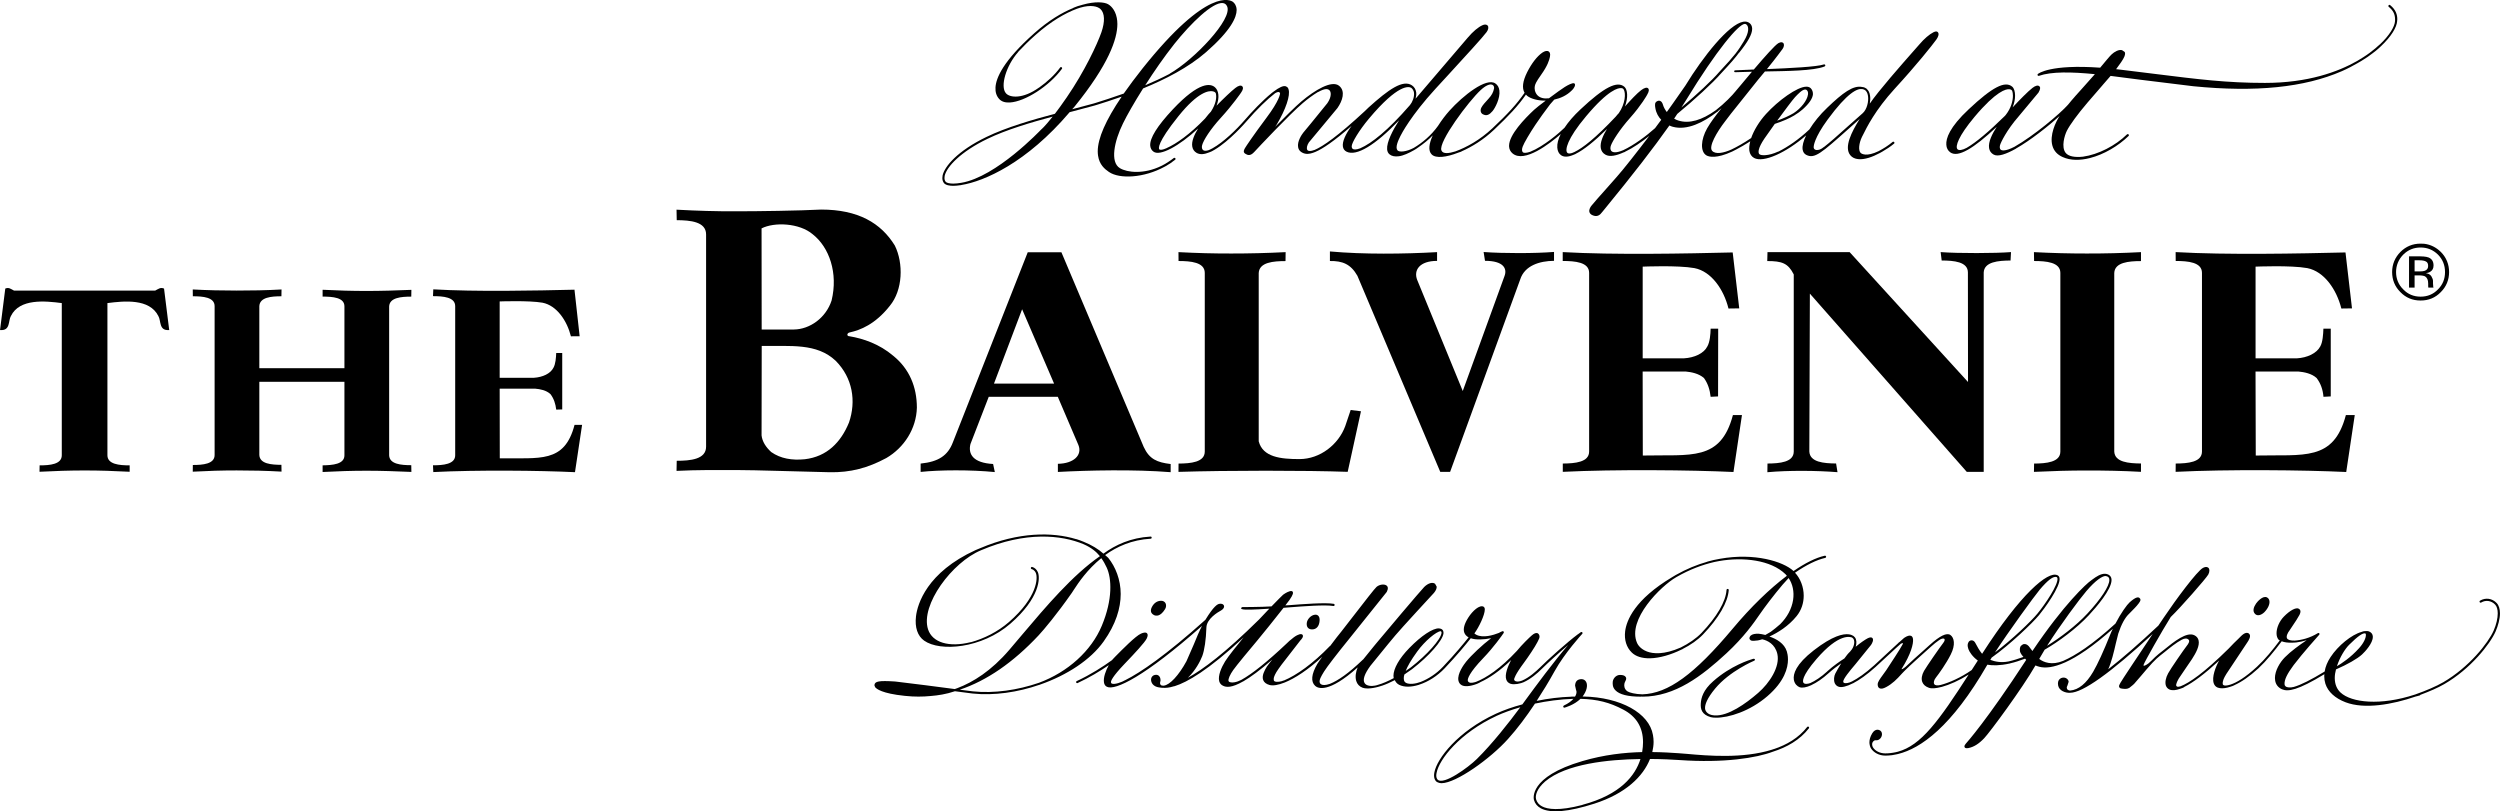 <?xml version="1.0" encoding="UTF-8"?>
<svg id="Layer_2" data-name="Layer 2" xmlns="http://www.w3.org/2000/svg" viewBox="0 0 653.03 211.93">
  <defs>
    <style>
      .cls-1 {
        fill: #000;
        stroke-width: 0px;
      }
    </style>
  </defs>
  <g id="Layer_1-2" data-name="Layer 1">
    <g>
      <path class="cls-1" d="M633.4,70.73c-.31.11-.73.17-1.39.17h-1.29v-2.91h1.22c.82,0,1.38.11,1.73.31.39.18.59.56.59,1.18s-.29,1.03-.87,1.25M635.57,74.6l-.04-.63v-.61c0-.36-.2-.78-.44-1.21-.31-.45-.77-.71-1.42-.78.52-.09.9-.21,1.19-.42.52-.32.81-.85.81-1.6,0-1.02-.41-1.72-1.29-2.09-.34-.13-.77-.22-1.32-.26l-.89-.04h-2.9v8.17h1.45v-3.2h1.14c.78,0,1.3.12,1.59.26.54.34.82.92.82,1.87v.67l.02.23v.09s.04.08.04.08h1.35l-.05-.08c-.04-.06-.05-.21-.05-.42"/>
      <g>
        <path class="cls-1" d="M612.86,123.3l2.23-14.88h-2.32c-3.21,12.17-11,10.28-23.54,10.57l-.06-21.95h11.14c1.6.15,3.52.52,4.81,1.7,1.11,1.45,1.64,3.08,1.8,4.91l1.9-.1v-17.69s-1.92,0-1.92,0c-.05,1.43-.17,3.49-.81,4.62-.97,1.84-3.43,2.96-6.11,3.12h-10.8v-23.95s9.18-.4,13.49.38c4.46.86,7.68,5.62,8.92,10.56l2.78-.04-1.7-14.61c-12.19.3-30.98.68-44.37-.09l.02,2.32c3.19,0,6.86.31,6.86,3.1v46.67c0,2.8-3.67,3.12-6.86,3.14l-.02,2.17c13.64-.68,33.51-.48,44.56.04"/>
        <path class="cls-1" d="M452.8,123.3l2.22-14.88h-2.36c-3.23,12.17-10.97,10.28-23.54,10.57l-.04-21.95h11.19c1.57.15,3.45.52,4.81,1.69,1.06,1.46,1.55,3.09,1.76,4.92l1.94-.1.03-17.69h-1.97c-.03,1.43-.2,3.49-.85,4.61-.91,1.85-3.38,2.97-6.13,3.13h-10.77v-23.95s9.18-.4,13.5.38c4.47.86,7.69,5.62,8.91,10.56l2.81-.04-1.71-14.61c-12.17.3-30.99.68-44.4-.09v2.32c3.22,0,6.9.31,6.9,3.1v46.67c0,2.8-3.68,3.12-6.88,3.14v2.17c13.64-.68,33.53-.48,44.6.04"/>
        <path class="cls-1" d="M150.19,123.36l1.86-12.38h-1.97c-2.64,10.11-9.1,8.58-19.53,8.75l-.03-18.21h9.24c1.36.12,2.9.4,4.03,1.43.9,1.2,1.32,2.53,1.5,4.05l1.57-.05v-14.74h-1.57c-.05,1.2-.17,2.9-.72,3.84-.78,1.56-2.83,2.48-5.08,2.63h-8.97v-19.94s7.61-.29,11.19.33c3.74.74,6.4,4.72,7.42,8.78l2.28-.02-1.35-12.16c-10.14.25-25.78.57-36.88-.09l-.08,1.78c2.64,0,5.8.24,5.8,2.61v38.96c0,2.35-3.16,2.61-5.8,2.61l.08,1.77c11.35-.58,27.85-.41,37.02.03"/>
        <path class="cls-1" d="M347.39,65.68c8.92.8,19.2.67,27.99.18v2.29c-4.6,0-6.17,2.43-5.2,4.95l11.91,29.04,10.93-30.1c.69-1.9-.29-3.91-5.12-3.91l-.36-2.3c5.17.38,13.37.38,18.39-.02v2.32c-3.78.04-7.65,1.23-8.82,4.83,0,0-12.23,33.5-18.32,50.29h-2.58l-21.64-51.21c-1.75-3.07-3.91-3.91-7.18-3.86v-2.5Z"/>
        <path class="cls-1" d="M538.19,117.95c0,2.8-3.7,3.12-6.86,3.14l-.04,2.17c4.82-.23,9.21-.36,13.8-.36s9.39.08,14.16.35v-2.18c-3.19-.03-6.87-.32-6.98-3.14v-46.61c.11-2.81,3.79-3.12,6.98-3.12v-2.34c-4.77.25-9.49.37-14.16.36-4.59,0-8.98-.11-13.8-.36l.04,2.32c3.16,0,6.86.31,6.86,3.1v46.67Z"/>
        <path class="cls-1" d="M40.55,75.9c.81-.41,1.35-.93,2.3-.52l1.35,10.83c-2.76.25-2.08-2.43-2.84-3.66-2.3-4.62-8.95-3.94-13.3-3.38v39.75c0,2.37,3.12,2.64,5.81,2.64v1.67c-4.06-.21-7.84-.34-11.75-.34s-7.75.13-11.8.34l.03-1.67c2.7,0,5.79-.27,5.79-2.64v-39.75c-4.32-.56-11.02-1.25-13.29,3.38-.74,1.22-.06,3.91-2.84,3.66l1.37-10.83c.94-.41,1.47.12,2.27.52h36.91Z"/>
        <path class="cls-1" d="M67.74,99.73v19.11c.1,2.35,3.16,2.56,5.77,2.58l.03,1.77c-3.99-.23-7.89-.31-11.72-.31s-7.51.11-11.47.33l.02-1.75c2.61,0,5.69-.25,5.69-2.6v-38.89c0-2.35-3.08-2.58-5.69-2.58l-.02-1.78c3.96.21,7.62.29,11.47.29s7.72-.06,11.72-.29l-.03,1.78c-2.61,0-5.67.24-5.77,2.59v16.19h22.23v-16.15c0-2.33-3.06-2.53-5.7-2.55v-1.78c3.97.2,7.62.31,11.46.31s7.71-.12,11.73-.29l-.03,1.77c-2.64,0-5.69.25-5.78,2.58v38.88c.09,2.32,3.14,2.57,5.78,2.57l.03,1.76c-4.02-.18-7.91-.31-11.73-.31s-7.49.12-11.46.33v-1.74c2.63-.04,5.7-.29,5.7-2.61v-19.21h-22.23Z"/>
        <path class="cls-1" d="M352.04,123.25c-10.87-.39-31.55-.39-44.21.01l.02-2.17c3.18-.02,6.85-.34,6.85-3.14v-46.67c0-2.79-3.68-3.1-6.85-3.1l-.02-2.32c4.8.25,9.19.37,13.8.36,4.66,0,9.36-.11,14.19-.36l-.03,2.34c-3.16,0-6.86.29-7,3.12v43.96c1.09,4.14,5.72,4.64,10.64,4.64,5.44,0,10.22-3.86,11.96-8.61l1.42-4.21,2.69.33-3.47,15.83Z"/>
        <path class="cls-1" d="M479.98,123.35l-.37-2.28c-3.21-.03-6.86-.32-6.99-3.14l.14-41.23,40.99,46.56h4.42v-52.08c.13-2.81,3.82-3.11,7.01-3.13l.12-2.2c-4.02.32-13.72.36-18.38,0l.27,2.2c3.16,0,6.85.31,6.85,3.12l.03,28.61-30.92-33.92h-21.46s-.06,2.33-.06,2.33c3.81,0,5.44.54,6.92,3.5v46.25c0,2.8-3.66,3.12-6.86,3.14l-.03,2.27c5.41-.5,12.83-.45,18.32-.01"/>
        <path class="cls-1" d="M259.65,100.2h15.69s-8.35-19.42-8.35-19.42l-7.35,19.42ZM240.49,121.09c4.67-.47,7.1-2.1,8.41-5.54l19.56-49.66h8.79l21.5,50.85c1.48,3.21,3.49,4.04,7.04,4.47v2.13c-9.45-.76-21.53-.49-29.46-.06v-2.13c4.12-.06,6.44-2.25,5.36-4.91l-5.38-12.59h-18.04l-4.78,12.35c-.64,2.63.68,4.91,5.92,5.2l.45,2.11c-6.25-.62-14.45-.57-19.38-.04v-2.17Z"/>
        <path class="cls-1" d="M198.96,86.07h8.41c4.17-.04,8.37-3.04,9.85-7.57,1.74-7.14-.58-13.91-4.95-17.32-3.45-2.93-10-3.23-13.34-1.52l.03,26.4ZM198.93,113.74c.19,1.6,1.1,3.04,2.52,4.34,2.45,1.72,5.44,2.21,8.76,1.88,5.82-.68,9.45-4.44,11.56-9.6,1.91-5.59.97-11.64-3.49-16.13-4.95-4.66-11.76-3.77-19.31-3.86l-.04,23.36ZM233.74,64.14c2.29,4.64,2.11,11.61-1.31,15.75-3.83,4.86-7.77,6.35-10.42,6.93-.82.14-.94,1.02-.07,1.02,3.55.6,7.76,2.01,11.39,5.1,4.21,3.4,6.17,8.14,6.17,13.56-.15,5.47-3.31,10.42-7.99,13.15-4.8,2.57-9.32,3.82-14.87,3.7-7.6-.15-19.24-.57-24.42-.57s-10.13-.05-15.5.22l.05-2.64c3.54,0,7.67-.36,7.67-3.68v-55.45c0-3.33-4.13-3.7-7.67-3.72l-.05-2.74c5.38.29,10.32.45,15.5.42,5.18.02,16.89-.16,22.27-.45,9.67,0,15.63,3.51,19.25,9.4"/>
        <path class="cls-1" d="M636.83,75.59c-1.24,1.3-2.78,1.9-4.54,1.9s-3.31-.61-4.53-1.9c-1.26-1.22-1.88-2.8-1.88-4.52s.63-3.29,1.88-4.56c1.24-1.23,2.74-1.86,4.53-1.86s3.29.63,4.54,1.86c1.24,1.26,1.84,2.78,1.84,4.56s-.6,3.3-1.84,4.52M637.55,65.79c-1.21-1.19-2.66-1.9-4.27-2.11l-.99-.04c-2.09,0-3.82.74-5.25,2.15-1.44,1.45-2.19,3.24-2.19,5.28s.72,3.81,2.17,5.24c1.44,1.48,3.18,2.19,5.27,2.19s3.83-.71,5.27-2.19c1.44-1.43,2.17-3.21,2.17-5.24s-.73-3.83-2.17-5.28"/>
        <path class="cls-1" d="M306.69,11.55c4.43-5.55,10.08-11.04,12.73-10.75.5.06.87.33,1.1.83,1.62,3.29-8.71,14.06-14.96,17.6-.03.02-.03.03-.04.06-2.13,1.11-4.29,2.11-6.38,2.99,2.3-3.61,4.97-7.47,7.55-10.72M247.02,47.47c-.22-.26-.31-.59-.31-.96,0-.19.02-.37.05-.58.54-2.39,4.2-6.31,11.19-9.67,4.87-2.36,11.38-4.29,17.01-5.8-2.14,2.72-2.98,3.36-2.99,3.37-.17.16-11.7,12.39-20.88,13.92-.76.13-1.47.21-2.09.21-1,0-1.74-.19-1.99-.49M323.02,2.53c-.04-1.07-.53-1.69-.94-2.02-.61-.47-6.51-4.09-23.6,17.32-1.88,2.37-3.51,4.56-4.95,6.61-2.92,1.04-5.48,1.86-7.15,2.38l-.72.22s-5.5,1.48-5.59,1.49c.2-.23.38-.4.57-.63,8.99-11.08,11.23-17.75,11.23-21.62,0-.6-.06-1.13-.15-1.6-.46-2.39-1.85-3.34-2.27-3.58-1.01-.57-3.4-.79-6.68.14-.06.01-.12.04-.19.06h0c-.7.16-1.42.4-2.16.72-.03,0-.05.05-.08.07-2.97,1.21-6.45,3.27-10.21,6.62-8.12,7.22-9.97,11.68-10.1,14.14-.07,1.22.26,2.23.98,3.02.61.66,1.52.97,2.77.9,3.98-.22,10.33-4.31,13.61-8.8.09-.13.06-.3-.07-.39-.13-.1-.31-.07-.4.06-1.41,1.93-3.4,3.75-5.49,5.23-.03.01-.04,0-.05.02-4.21,3-7.58,2.67-8.62,1.47-1.57-1.79.05-7.24,3.21-10.79,0-.02,0-.04.02-.06,1.23-1.33,2.7-2.78,4.5-4.38,4.07-3.6,7.76-5.71,10.81-6.84,0,0,.01,0,.02-.01.33-.11.6-.21.89-.29,2.7-.79,4.5-.35,5.26.39,1.11,1.07,1.19,3.27.23,6.05-1.09,3.12-4.39,10.21-9.05,16.99-1.21,1.77-2.25,3.19-3.1,4.3-5.83,1.54-12.72,3.55-17.84,6.03-7.65,3.69-10.97,7.73-11.49,10.07-.04.23-.07.47-.07.69,0,.52.15.97.44,1.33.47.57,1.59.7,2.43.7.55,0,1.19-.07,1.89-.17.01,0,.03,0,.03,0,.08,0,.16-.03.22-.05,5.92-.96,17-5.77,28.24-19.02.33-.08.73-.18,1.04-.27l5.39-1.44.73-.22c1.53-.48,3.8-1.19,6.43-2.12-4.16,6.14-6.25,10.88-6.25,14.31,0,.4.04.78.09,1.14.34,2.28,1.7,3.45,2.84,4.22,2.8,1.91,9.17,1.56,14.5-1.35.18-.09.35-.18.52-.28.14-.08.27-.17.4-.26.18-.1.38-.22.56-.34h.01c.45-.3.88-.62,1.3-.96.12-.1.14-.27.05-.39-.11-.13-.3-.15-.41-.06-.47.37-.95.71-1.45,1.03-.53.36-1.05.65-1.58.92-.08.04-.17.09-.24.12-4.48,2.19-8.85,1.76-10.81.57-2.61-1.58-1.47-7.02.82-11.69,1.02-2.1,2.93-5.45,5.25-9.13,5.63-2.3,11.82-5.43,16.45-9.48,6.56-5.74,7.98-9.14,7.98-11v-.1"/>
        <path class="cls-1" d="M482.59,33.09c-2.79,2.51-4.73,4.23-6.18,5.34-.03.02-.07,0-.09.03-.8.71-1.7.86-2.16.64-.27-.12-.41-.35-.41-.69,0-.22.11-2.33,3.64-7.16,5.25-7.15,7.79-8.16,9.02-7.99.23.04.43.1.64.21.46.23.78.8.9,1.62.2,1.43-.28,3.49-1.39,4.48l-3.96,3.51ZM472.03,23.62c.23.25.3.62.23,1.1-.21,1.52-1.81,3.57-3.74,4.83-1.18.7-2.56,1.34-4.3,1.96,1.94-2.65,4.04-5.45,4.58-6.03l.13-.15c.69-.72,1.81-1.95,2.61-1.95.15-.02.39.09.49.23M411.29,39.7h-.02c-.91.47-1.63.52-1.91.16-.55-.68-.12-3.47,4.96-9.51,5.82-6.94,8.41-7.44,9.24-7.33.32.04.48.19.53.29t.02.02c.62,1,.46,3.73-1.27,6.24l-.28.29c-.08.1-.27.31-.52.62h0c-5.26,5.59-8.59,8.17-10.75,9.21M355.36,38.72c-1.22.47-1.79.33-2,.18-.19-.14-.3-.41-.27-.76.05-.91,1.9-4.05,4.48-7.13,7.72-9.21,10.48-8.44,11.09-8.05.37.33.62.73.69,1.24.15,1.15-.43,2.51-1.06,3.26-5.76,6.65-10.05,10-12.93,11.25M304.73,38.7s-.01,0-.01,0c-.99.45-1.71.56-1.91.29-.16-.2-.66-1.58,5.01-8.64,5.18-6.44,7.98-6.7,8.95-6.5.5.08.77.34.82.55v-.03c.26,1.09.04,2.76-1.28,4.78-.23.24-.46.5-.65.72-.28.33-.57.7-.88,1.09-3.89,4.06-7.53,6.62-10.04,7.72M440.44,26.13c7.99-13.11,13.77-19.93,15.36-19.89.19.01.45.14.65.48.22.4.56,1.6-.96,4.09-1.51,2.46-2.06,3.35-6.38,7.96h0c-1.88,2.2-5.91,5.95-9.91,9.31.45-.68.87-1.33,1.24-1.95M335.91,22.56c-.66-.29-1.83.31-3.18,1.33-.2.12-.39.27-.58.43t-.03.04c-2.39,1.94-5.23,4.95-6.96,6.97-2.27,2.62-5.6,5.82-8.41,7.39-.19.12-.4.22-.56.29-.18.09-.34.16-.5.22-.6.2-1.1.21-1.4,0-.33-.24-.43-.74-.28-1.31.33-1.27,2.12-4.12,4.87-7.13,3.11-3.4,5.27-6.53,5.29-6.58.54-.74.65-1.35.31-1.67-.35-.35-1.03-.17-1.83.47-.99.77-3.09,2.75-4.88,4.6.85-2.16.55-3.95-.38-4.78-1.13-1.04-4.07-1.66-11.02,5.72-4.09,4.36-6.08,7.56-5.92,9.52.07.66.34,1.17.85,1.54,1.67,1.27,6.66-1.42,11.66-6.05-1.01,1.65-1.76,3.38-1.53,4.71.11.72.5,1.29,1.13,1.66.9.53,2.06.39,3.31-.13.4-.13.86-.35,1.4-.69h0c3.88-2.28,8.08-7.11,8.33-7.41,2.7-3.14,5.47-5.82,7.47-7.35.48-.29.79-.34.95-.31l.33.19c.1.23-.17,2.07-3.59,6.61-3.52,4.71-5.28,7.38-5.52,7.79-.22.36-.66,1.09.02,1.51.63.4,1.33.7,2.38-.46.89-.98,9.28-9.89,12.65-12.74,1.28-1.1,2.67-2.12,3.98-2.91.02,0,.03.01.06,0,1.85-1.04,2.54-.8,2.92-.46.47.38.62,1.73-.54,3.39l-4.23,5.21-2.06,2.49c-.39.5-1.61,2.26-1.34,3.78.09.56.38.99.85,1.29,1.49.96,3.92,1.18,13.11-6.84-1.58,2.16-2.44,4.08-2.27,5.35.08.64.41,1.1.96,1.38,2.57,1.29,7.48-1.68,13.73-8.2-1.67,2.61-3.28,5.71-3.13,7.58.04.58.26,1.01.62,1.31.56.47,1.38.65,2.42.51,1.2-.15,2.62-.81,4.05-1.63.35-.19.76-.47,1.11-.73.03-.02-.02.03,0,0,1.3-.9,2.57-1.91,3.72-3.1-.96,2.11-1.28,4.01-.26,5,1.08,1.05,3.79.75,6.96-.5.26-.09.48-.14.75-.25.04-.01.02-.04.05-.06,2.74-1.2,5.74-3.04,8.46-5.61,3.98-3.76,6.35-6.31,8.38-9.23.1.13.21.24.35.35.95.74,2.77,1.26,4.81,1.23-1.37,1.01-2.57,1.97-3.02,2.39-2.49,2.32-6.55,6.53-6.55,9.42v.1c.03.77.35,1.41.93,1.89,3.1,2.57,9.72-2.59,12.58-5.07-.67,1.3-.98,2.51-.91,3.53.06.88.39,1.58.98,1.99.77.55,1.88.5,3.32-.12.16-.06.3-.1.46-.19.01,0,.03-.03.04-.04,2.11-1.04,4.87-3.23,8.19-6.51-1.03,1.65-1.87,3.55-1.63,5.01.13.75.53,1.33,1.21,1.71,1.1.65,2.82.28,4.72-.58.14-.06.23-.07.37-.13.02,0,.01-.04.02-.04,2.11-1,4.4-2.59,6.35-4.15-3.07,4.05-6.76,8.76-8.55,10.76l-2.1,2.38c-2.15,2.42-4.19,4.7-4.44,5.07-.24.29-.72.99-.56,1.65.09.34.33.62.71.81,1.33.65,2.08-.01,2.68-.83l.94-1.15c6.97-8.5,12.51-15.65,16.57-21.41.41.2.75.29.86.33,3.8,1.05,8.1-1.19,11.52-3.81.1-.07.2-.12.28-.18.04-.02.02-.07.04-.09.32-.25.62-.51.92-.76-1.53,1.89-2.89,3.73-3.75,5.23-1.71,3.03-1.81,6.08-.23,7.07.72.44,2.66.9,6.76-.98.33-.16.79-.39,1.07-.55.03-.02-.03.04,0,0,1.09-.58,2.28-1.24,3.65-2.13-.24.93-.33,1.79-.23,2.49.14.86.56,1.48,1.23,1.86,2.42,1.33,8.34-1.34,13.6-5.9-.7,1.45-1.06,2.74-.92,3.69.11.67.44,1.16.98,1.42,2.16,1.07,3.89-.45,11.13-6.91l2.8-2.48c-2.12,3.35-4.17,7.4-2.44,9.48.48.59,1.18.92,2.08,1.01,1.65.16,3.69-.56,5.64-1.61.19-.09.4-.23.61-.34.05-.02-.03.04,0,0,1.1-.64,2.18-1.34,3.08-2.1.07-.04.11-.13.11-.22,0-.05-.02-.12-.08-.18-.09-.13-.28-.15-.4-.05-1.18.99-2.45,1.78-3.69,2.42-3.08,1.48-4.36.74-4.67.44-.63-.63-.46-2.52.37-4.21l.23-.44c.96-1.94,3.19-6.51,8.32-12.12,5.61-6.1,9.74-11.27,10.87-12.84.42-.59.8-1.44.4-1.89-.15-.2-.49-.36-1.14-.02-1.09.55-2.45,1.71-3.72,3.21l-1.4,1.59c-3.06,3.47-9.33,10.58-11.53,13.85.13-.7.16-1.41.07-2.02-.1-.82-.41-1.44-.87-1.81-.02-.02-.02-.05-.04-.07-.25-.16-.61-.4-1.16-.44-2.35-.49-5.04,1.5-9.13,5.43-1.93,1.83-3.51,3.82-4.65,5.66-2.74,2.59-5.61,4.55-8.1,5.79-.01,0-.03-.01-.07,0-2.48,1.15-4.58,1.12-4.96.61-.29-.43-.29-1.52,1.35-3.97.45-.67,1.52-2.19,2.74-3.88,2.11-.7,3.76-1.41,5.09-2.21h.02s.07-.06.09-.08c.77-.46,1.47-.96,2.1-1.52,1.7-1.52,2.59-2.85,2.67-3.95,0-.58-.15-1.07-.53-1.5-.28-.3-.66-.46-1.17-.46-2.41-.01-7.42,3.67-10.56,7.13-1.79,1.97-3.17,4.26-3.88,6.29-2.05,1.38-3.72,2.31-5.15,2.99-1.97.89-4.16,1.36-5.05.34-.96-1.08,1.14-4.8,3.48-7.81l1.43-1.87,7.15-8.95c.62-.73,1.19-1.42,1.74-2.09,5.75-.12,12.58-.14,15.57-1.3.15-.07.23-.22.19-.36-.06-.16-.22-.23-.37-.18-1.82.63-8.98.98-14.87,1.22,2.56-3.14,4.06-5.26,4.1-5.29.39-.55.46-1.18.17-1.52-.17-.16-.53-.39-1.28.03-.88.52-3.47,3.42-6.42,6.89-.1,0-.21.01-.31.01l-4.56.2c-.16,0-.27.13-.25.29,0,.17.16.21.31.2l4.32-.12c-.92,1.09-1.86,2.23-2.79,3.34l-1.43,1.69s-.01.02-.01.02c-.93,1.16-2.85,3.16-5.18,4.98-3.69,2.65-6.96,3.59-9.76,2.73-.4-.11-.8-.3-1.15-.51.29-.42.55-.83.82-1.24,4.45-3.65,9.3-8.11,11.42-10.56,2.56-2.74,3.8-4.17,4.68-5.39.01,0,.05,0,.05-.02,2.3-2.86,3.41-4.85,3.41-6.24,0-.09,0-.18-.02-.27-.05-.52-.28-.94-.66-1.24-.44-.35-.99-.47-1.64-.36-3.81.66-10.52,9.13-15.14,16.71l-3.16,4.52-1.68,2.36c-.47-.63-.81-1.27-.96-1.78-.17-.61-.42-.98-.75-1.11-.26-.11-.53-.1-.82.07-.65.31-.6.99-.46,1.79.22,1.34.84,2.34,1.54,3.06-.46.66-1,1.39-1.61,2.18-2.31,2.07-5.56,4.46-8.31,5.75-1.96.84-2.76.55-3.06.27-.4-.37-.34-1.04-.15-1.53.42-1.14,2.25-4.1,4.98-7.16,2.97-3.33,4.46-6.01,4.46-6.03.62-1.04.49-1.49.26-1.71-.34-.3-.97-.15-1.85.51-1.05.8-2.68,2.54-4.2,4.23.87-2.29.69-4.41-.13-5.12-1.89-1.66-5.33.1-11.49,5.89-1.76,1.64-3.16,3.27-4.17,4.8h0c-1.27,1.27-5.44,4.87-8.96,6.27h0c-.96.32-1.63.38-1.92.12-.29-.27-.28-.83-.04-1.47.31-.9,1.94-3.65,3.33-5.72.93-1.41,2.5-3.58,3.84-5.34l1.08-1.22c1.63-.35,3.27-1.08,4.6-2.42.1-.08.82-.83.82-1.42,0-.05,0-.1-.02-.14l-.03-.14-.19-.13c-.44-.17-1.57.42-2.44.96-.63.39-2.41,1.65-4.13,2.95-1.32.16-2.36-.1-3.04-.82-.67-.74-.8-1.76-.65-2.39.13-.52.24-.95,1.7-3.01,1.63-2.3,2.06-3.72,2.24-4.59.19-.87-.07-1.26-.32-1.42-.4-.27-1-.14-1.67.31-1.37.96-2.78,2.78-3.95,5.1-1.18,2.36-1.4,4.15-.68,5.39-2.05,2.96-4.38,5.5-8.41,9.28-3.21,3.01-6.73,4.96-9.66,6.02-1.64.52-3.26.75-3.65-.25-.9-2.18,7.18-12.93,10.22-15.73,1.31-1.23,2.48-1.75,3.14-1.39.35.2.44.61.39.92-.18.98-.62,1.8-1.4,2.64-.96,1.04-1.62,1.78-1.92,2.38-.34.66-.19,1.38.32,1.69,1.07.62,1.82.13,2.61-.79.62-.74,2.04-3.32,1.78-5.38-.1-.81-.45-1.43-1.04-1.83-2.36-1.66-8.44,3.15-12.01,7.12-1.01,1.13-2.06,2.51-2.95,3.91t-.01.02c-1.79,2.51-4.14,4.46-6.35,5.77-1.91,1.03-3.81,1.2-4.26.64-.63-.76.15-2.5.77-3.74.25-.52,2.73-5.32,9.19-12.37l3.11-3.38c4.76-5.19,9.25-10.08,10.2-11.38.49-.66.59-1.33.3-1.7-.13-.15-.51-.48-1.36-.11-1.09.47-2.5,1.65-3.86,3.26l-13.62,15.93c.14-.55.23-1.09.16-1.63-.11-.79-.48-1.43-1.11-1.85-2.35-1.58-6.09,1.04-11.34,5.79-.33.32-.63.62-.96.93-7.05,6.55-10.95,9.23-13.15,10.16-.02,0-.04,0-.05,0-.89.35-1.55.36-1.8.03-.3-.37-.14-1.22.37-2l3.2-3.84,4.27-5.14c1.33-1.9,2.15-4.42.44-5.81-1.9-1.55-6.33,1.1-9.87,4.09-1.6,1.36-4.3,4.06-6.83,6.62l.42-.63c2.34-3.92,3.58-7.59,3.07-9.14-.1-.42-.32-.65-.66-.77"/>
        <path class="cls-1" d="M513.73,38.61h0c-1.13.62-2.08.76-2.43.35-.6-.71.22-3.35,4.46-8.42,5.72-6.81,8.28-7.33,9.13-7.23.48.05.65.3.69.38.01.02.03.02.03.03.12.35.19.78.19,1.29,0,1.39-.51,3.26-1.83,4.95-.05.07-.14.16-.24.29-4.29,4.21-7.6,6.98-10.01,8.37M624.32,1.34c-.11-.11-.29-.09-.39.04-.04.06-.06.11-.06.18,0,.09.04.18.09.23,1.15.91,1.66,1.93,1.66,3.28,0,.15,0,.31-.01.46-.1,1.44-1.44,3.71-4,6.12-.02,0-.05,0-.08.03-.51.5-1.41,1.29-2.59,2.16-.25.18-.49.36-.75.53-.55.38-1.21.8-1.89,1.2-.22.13-.44.27-.66.4-4.91,2.78-12.74,5.69-24.02,5.69-9.91,0-17.42-.94-28.8-2.36l-8.83-1.09c-.43-.06-.82-.1-1.24-.14.9-1.17,1.9-2.6,2.16-3.29.16-.43.27-.84.1-1.19l-.71-.49c-.84-.23-2,.43-2.71,1.1-.4.34-1.79,2.02-3,3.48-13.05-.93-16.14,1.52-16.28,1.65-.1.09-.13.24-.06.35.06.12.22.18.34.13,3.33-1.14,8.45-1.04,14.61-.44l-.31.36-3.22,3.62-1.54,1.71-.28.33c-.43.5-1.02,1.15-1.63,1.93-2.17,2.46-9,8.17-14.02,11.02-2.44,1.26-3.31.97-3.56.78-.38-.29-.29-.9-.2-1.22.15-.6,1.68-3.86,4.84-7.48l5.2-6.24c.6-1,.46-1.46.22-1.65-.37-.33-1.02-.17-1.79.43-1.13.86-3.36,3.13-5.19,5.09.43-1.08.64-2.14.64-3.05,0-1.08-.27-1.95-.74-2.35-1.88-1.61-5.19.09-11.36,5.89-5.05,4.71-5.98,7.64-5.86,9.27.04.85.41,1.54,1.04,1.99.99.71,2.48.5,4.56-.67t.02-.01h0c1.96-1.11,4.46-3.09,7.56-6-1.17,1.79-2.27,3.96-2.01,5.57.12.75.52,1.32,1.19,1.69,1.12.65,3.3-.13,5.83-1.55v-.02c3.82-2.16,8.4-5.82,11.4-8.5-1.03,1.55-2.66,5-1.88,7.76.38,1.35,1.29,2.35,2.69,2.96,2.08.94,4.57.9,7.09.26h.01c3.68-.93,7.43-3.17,10.1-5.76.05-.04.09-.13.09-.21s-.04-.14-.09-.2c-.1-.11-.29-.11-.41-.01-3.03,2.96-7.48,5.26-11.5,5.82-2.11.23-3.8-.07-4.53-1.01-1.18-1.52-.28-4.54.33-5.76.8-1.58,2.8-4.31,5.35-7.31l3.01-3.48,1-1.16s.05-.06.05-.06l.04-.05,1.97-2.27c2.42.3,4.97.65,7.6.98l14.01,1.72c16.31,1.62,28.99.33,38.77-3.92,1.55-.68,2.91-1.4,4.2-2.15.32-.16.61-.34.9-.52.56-.35,1.12-.7,1.64-1.05.5-.36.95-.67,1.35-.99.29-.22.58-.44.85-.66.55-.45.99-.85,1.3-1.16,2.72-2.56,4.13-4.97,4.23-6.53.03-.16.04-.34.04-.52,0-1.11-.32-2.45-1.88-3.7"/>
        <path class="cls-1" d="M271.39,178.35c-5.59,1.93-11.71,2.82-17.27,2.24,0,0-2.04-.26-3.41-.43,7.05-2.37,13.92-7.08,20.58-14.19,1.38-1.48,4.75-5.48,8.68-11.1l.56-.86c1.19-1.83,3.5-5.26,7.14-8.21.59.8,1.03,1.63,1.42,2.47,1.28,2.78,1.62,8.24-1.29,15.19-2.73,6.55-8.87,12.11-16.41,14.89M228.57,179.46c.35.49,1.83,1.69,7.73,2.3l.32.03c2.18.23,4.37.23,6.55.01.04,0-.04,0,0,0,1.77-.14,3.98-.46,6.27-1.24,2.17.29,4.63.6,4.63.6,5.6.58,11.75-.31,17.41-2.27,0,0,.02.01.03.01.07-.02.16-.07.24-.1,6.94-2.43,13.11-6.42,16.54-11.25,3.19-4.48,4.45-8.7,4.45-12.4s-1.36-7.1-3.25-9.43c-.21-.24-.57-.47-.82-.73,3.06-2.19,6.92-3.98,11.9-4.27.15,0,.26-.12.26-.27v-.02c0-.16-.12-.29-.29-.27-5.17.3-9.18,2.17-12.31,4.46-1.31-1.18-3.07-2.26-5.22-3.12-.57-.24-1.19-.47-1.87-.68-.01,0-.03.01-.04.01-6.25-1.9-15.03-1.9-25.03,2.35,0,0-.03.02-.05.02-.39.18-.78.31-1.16.48-12.77,5.83-15.21,14.13-15.59,17.29-.35,2.93.42,5.16,2.12,6.37,4.17,2.97,15.08,2.06,22.53-4.42,7.77-6.75,7.82-12.01,7.18-13.46-.29-.68-.83-1.19-1.48-1.36-.14-.04-.3.06-.34.2-.04.15.05.32.2.36.69.18,1.03.83,1.09,1.02.56,1.25.44,6.31-7.01,12.8-2.99,2.59-6.54,4.33-9.97,5.28-.02,0-.04-.03-.07-.01-5.64,1.41-9.98.09-11.1-3.35-2.06-6.38,6.34-17.57,13.83-20.66,11.67-4.98,20.99-4.02,26.81-1.58,1.95.86,3.29,1.93,4.25,3.12-7.14,4.95-14.07,13.13-20.22,20.4l-3.43,4.05c-4.71,5.5-9.46,8.46-13.59,10.02-.23.06-.46.16-.67.24-3.62-.48-7.67-1-7.67-1l-7.88-.97c-4.43-.3-5.25,0-5.42.84-.05.2.09.49.17.6M477.3,175.38c-1.64,1.5-3.18,2.49-4.44,3.05-.7.25-1.5.32-1.77-.08-.22-.29-.57-1.59,3.39-6.19,5.88-6.83,8.85-5.84,9.33-5.61.15.11.26.21.29.27.5.65.28,2.21-.73,3.24-.02.02-.02.05-.04.08-.33.33-.63.62-.83.89-.24.29-.47.62-.72.96-1.11.71-2.88,1.91-4.49,3.38M532.74,154.1c2.22-2.63,3.65-3.69,4.51-3.35.06.05.15.13.18.3.28,1.59-3.19,6.78-5.24,9.25-1.56,1.9-6.56,6.73-11.08,10.13,3.47-5.34,10.3-14.74,11.63-16.32M544.98,154.41c2.46-2.89,4.15-3.91,4.97-3.95.29.02.57.1.81.34.16.16.23.39.23.7,0,1.57-2.13,4.89-5.74,8.77-2.9,3.13-7.14,6.34-10.53,8.42,3.48-5.48,8.42-12.13,10.26-14.28M613.58,168.47c2.27-2.27,3.68-3.25,4.3-3,0,0,.06.06.1.16.01.07.02.15.02.26,0,.65-.44,1.94-1.78,3.42-2.23,2.48-4.59,4.01-5.79,4.71.76-2.33,2.1-4.5,3.16-5.56M583.65,178.97c1.84-.82,3.93-2.25,6.28-4.4,2.04-1.9,4.2-4.55,6.08-7.06.67.27,1.61.41,2.75.36.27.03.74-.05,1.07-.06.07-.02-.06.05,0,0,.83-.11,1.74-.28,2.69-.58-1.84,1.24-4.15,2.9-5.68,4.46-1.32,1.33-2.6,3.5-2.6,5.43,0,.27.03.5.07.73.19,1,.8,1.76,1.76,2.19,1.6.7,4.15.28,11.08-3.93,0,.19-.03.35-.03.52,0,.68.1,1.34.3,1.98.69,2.11,2.52,3.78,5.29,4.84,4.93,1.87,12.17.6,18.29-1.51.37-.11.72-.15,1.12-.3.06-.02.06-.09.09-.13,2.39-.9,4.63-1.85,6.29-2.83,6.83-3.94,11.94-10.43,13.39-13.75.65-1.5,1.13-3.26,1.13-4.73,0-1.09-.27-2.05-.86-2.68-1.18-1.24-2.93-1.48-4.35-.61-.13.08-.17.26-.08.39.07.13.24.17.39.09,1.18-.72,2.64-.51,3.64.54.45.48.68,1.28.68,2.3,0,1.28-.36,2.86-1.06,4.48-1.42,3.26-6.45,9.59-13.15,13.49-1.93,1.11-4.53,2.22-7.36,3.21-9.11,3.01-16.66,2.12-19.49-.51-.97-.91-1.48-2.15-1.51-3.69v-.14c0-.72.13-1.48.32-2.21,3-1.31,5.59-2.78,6.8-3.9.82-.75,2.82-2.95,2.82-4.57,0-.09,0-.18-.01-.25-.07-.52-.37-.92-.88-1.15-.34-.19-.79-.17-1.26-.13-.22,0-.48.08-.8.21-2.58.7-6.13,3.57-8.09,6.57-.82,1.24-1.35,2.53-1.54,3.77-3.55,2.16-6.19,3.49-8.05,4.02-.93.23-1.75.19-2.16-.15-.18-.14-.26-.33-.27-.56-.07-1.19.72-2.74,2.28-4.85.07-.08.12-.17.18-.24,2.19-2.91,6.56-7.78,6.6-7.83.11-.12.1-.29-.01-.39-.1-.1-.23-.09-.34-.03h0s0,0,0,0c-2.1,1.29-4.26,1.82-6.05,1.95-1.09.02-1.8-.17-2.02-.61-.25-.51.16-1.41.69-2.08h0c1.45-2.1,2.44-3.72,2.59-4.05.11-.27.24-.56.24-.85,0-.28-.1-.54-.45-.74-.69-.4-2.26.4-3.87,2.05-1.22,1.24-1.93,2.98-1.93,4.36,0,.72.19,1.32.6,1.75.06.04.19.06.26.12-1.82,2.43-3.92,5-5.96,6.87-3.11,2.87-5.34,4.16-6.99,4.69-.88.28-1.56.31-1.8.1-.32-.25-.16-.89.06-1.54.23-.62,1.01-1.87,2.04-3.34l4.17-6.28c.34-.5,1.12-1.71.41-2.28-.37-.29-1.05-.4-2.19.79l-.58.58c-.62.6-1.62,1.55-2.57,2.59-6.43,6.35-10.26,8.93-12.53,9.81-.34.1-.68.16-.92.07l-.19-.19c-.17-.48.46-1.57.7-1.98l1.82-2.69,1.59-2.33c.99-1.54,2.09-3.49,1.7-4.95-.15-.55-.51-.98-1.05-1.25-2.01-1.05-5.37,1.66-8.04,3.84l-1.3,1.02c-.61.48-1.28,1.14-1.98,1.84-1.04,1.07-1.84,1.33-1.99,1.25l.03-.29c.3-.86,4.7-8.64,7.07-12.44.02-.03.06-.05.09-.09,2.33-2.22,9.12-9.93,9.72-11,.2-.37.29-.75.29-1.05,0-.28-.07-.52-.23-.68-.18-.19-.62-.44-1.46,0-1.51.8-7.03,8.2-10.26,13.02-.39.58-.86,1.28-1.38,2.05-5.12,4.79-9.5,8.61-13.1,11.4.84-1.8,1.49-4.55,1.99-6.75l.64-2.56c.82-2.49,1.78-4.22,2.87-5.23,1.06-1.06,2-2.02,2.32-2.49l.15-.18c.21-.3.46-.63.46-.95,0-.16-.09-.33-.28-.48-.3-.23-.88-.34-2.55,1.15-.69.61-2.3,2.83-3.71,5.56-6.03,5.5-10.49,8.37-13.66,9.74-2.95,1.21-5.08.39-6.25-.51.43-.74.89-1.55,1.42-2.41,3.55-2.04,8.36-5.56,11.56-9.03,1.94-2.08,5.91-6.68,5.91-9.17,0-.45-.13-.81-.4-1.1-.31-.34-.8-.49-1.2-.53-1.19-.1-2.5.82-3.31,1.42l-.42.31c-1.19.79-7.13,6.24-15.34,18.44l-.97-1.28c-.54-.55-.91-.6-1.47-.49l-.59.44c-.26.38-.31.95-.19,1.53.06.2.21.49.42.78h0v.02c.14.17.28.35.46.55-1.37.49-2.7.91-3.92,1.18-1.92.38-3.56.04-4.73-.42.11-.2.21-.37.35-.59,4.82-3.42,10.64-9,12.37-11.09,1.17-1.4,5.75-7.54,5.35-9.71-.07-.33-.23-.55-.49-.7t-.03-.01h0s-.04,0-.07-.02c-2.43-1.12-9.53,4.81-19.63,20.54-.67-.8-1.27-1.88-1.82-2.92-.22-.38-.54-.6-.94-.6-.35.01-.66.2-.8.49-.25.49-.32.88-.03,1.78.24.71,1.09,2.03,2.47,3.01-.54.84-1.08,1.68-1.6,2.48-2.76,1.94-5.83,3.3-8.08,3.89-.86.22-1.46.16-1.7-.21-.25-.39-.07-1.11.48-1.78.7-.87,2.64-3.58,3.82-5.94,1.31-2.58.9-4.42-.08-5.11-.95-.67-2.76.21-5.4,2.59l-1.62,1.46c-1.54,1.36-3.33,2.95-4.65,4.23-.7.59-.98.66-1.08.66,0-.03.01-.07.01-.1,2.42-3.82,3.12-6.58,2.97-7.78-.05-.42-.22-.71-.5-.84-.41-.17-1-.02-1.83.54l-1.19,1.06c-.07.05-.16.1-.23.16-.05.03-.05.07-.07.1l-1.11,1.02-5.21,4.82c-2.42,2.18-4.33,3.45-5.79,4.2-.79.41-1.71.59-2.11.37-.12-.06-.17-.15-.19-.29-.06-.68,1.66-2.78,3.16-4.54l4.1-5.06c.33-.49.76-1.34.37-1.8-.22-.25-.63-.24-1.2.03-.69.35-1.98,1.24-3.17,2.23.3-.94.22-1.88-.19-2.42-.05-.08-.18-.2-.33-.33-.03,0-.03-.03-.05-.03-.02-.02-.04-.03-.07-.06-.25-.16-.63-.33-1.14-.4-1.47-.2-4.25.36-9.17,4.18-4.73,3.67-5.44,6.2-5.21,7.68.18,1.11.92,1.73,1.49,1.95.72.25,1.78.06,3-.5.04-.02.06-.02.1-.04,0,0,0-.02.01-.02,1.37-.63,2.93-1.7,4.5-3.12,1.11-1,2.29-1.88,3.28-2.56-.68,1.07-1.27,2.15-1.56,2.7-.31.62-.47,1.68-.13,2.5.23.48.59.8,1.08.94.72.21,1.98-.05,3.67-.92.04,0,.07,0,.1-.02,0,0,0-.02,0-.02,1.56-.82,3.48-2.13,5.8-4.22l5.23-4.84,1.38-1.24c.26-.15.49-.16.55-.12,0,0,0,0,0,.03,0,.04,0,.14-.11.3-.45.93-3.27,5.23-4.26,6.72l-.9,1.25c-.73,1-1.33,1.81-1.33,2.43,0,.49.15.84.44,1.01.41.23.98.15,1.78-.29,1.57-.84,2.76-2,4.08-3.49.36-.4.93-.96,1.58-1.58.08-.08.14-.12.23-.2,0,0,0-.03,0-.03,1.3-1.22,2.92-2.66,4.22-3.83l1.63-1.46c.73-.67,1.41-1.2,2.02-1.62.7-.53,1.25-.55,1.44-.38.14.14.13.53-.29,1.05-1.01,1.31-4.24,5.98-5.03,7.33-.58,1.03-.75,2.07-.45,2.88.27.7.85,1.21,1.75,1.52.7.25,1.84.15,3.23-.22h.06c2.08-.57,4.66-1.71,7.08-3.25-7.75,12.05-12.43,18.54-18.53,20.17-.16.04-.34.08-.51.12-.25.05-.49.09-.75.14-.22.02-.45.07-.65.09-.44.06-.89.08-1.34.08-1.41,0-2.69-.65-3.25-1.62-.13-.23-.16-.39-.19-.74,0-.34.12-.6.26-.74.16-.21.39-.32.51-.32.54.01.9.01,1.35-.46.35-.37.52-.91.43-1.36-.05-.37-.27-.65-.6-.81-.81-.39-1.54.16-1.91.78-.57.93-.75,1.74-.75,2.41,0,.46.15,1.13.39,1.52.71,1.13,2.13,1.92,3.74,1.92.47,0,.94-.02,1.44-.08.13-.01.25-.03.39-.04.38-.06.77-.13,1.16-.22.13-.02.25-.06.36-.08,5.88-1.44,13.98-7.06,23.33-23.33,1.3.24,3.23.27,5.8-.3.06-.01.09-.01.15-.03.01,0,.01,0,.01-.02,1.14-.25,2.46-.68,3.89-1.22.1.11.2.19.3.31-10.27,15.76-15.53,21.62-15.76,21.87-.16.2-.38.46-.38.73,0,.07.01.15.06.23.19.36.76.24.93.22,1.43-.27,2.76-1.09,4.18-2.59,1.44-1.5,9.93-12.98,13.38-19,.35.14.71.27,1.09.36,2.9.73,8.6-.56,19.12-9.93-.2.42-.42.84-.59,1.29-1.84,4.6-3.33,7.85-4.55,9.95-1.78,3.04-3.79,4.69-6.01,4.89-.36-.02-.66-.17-.8-.42-.05-.1-.08-.22-.08-.33,0-.17.06-.34.16-.51l.33-1.01c0-.53-.57-1.12-1.31-1.12-.44,0-.85.17-1.12.49-.23.25-.46.72-.32,1.53.23,1.42,1.96,2.04,3.13,1.95,3.29,0,10.54-5.17,21.58-15.36-3.55,5.31-8.21,12.29-8.43,12.76l-.11.21c-.12.24-.26.48-.26.7,0,.07.03.16.08.25.13.27.46.34.71.36.82.1,1.32.13,1.9-.2l.86-.69.4-.36,1.87-2.16c.86-1.02,1.92-2.28,2.95-3.39.04-.03.08-.04.11-.09.01-.01,0-.02.01-.02.62-.65,1.23-1.24,1.79-1.67l1.31-1.04c1.27-1.04,2.91-2.36,4.4-3.16.79-.42,1.45-.42,1.84.05.31.37-.19,1.14-.54,1.56-.71.9-4.31,6.11-4.86,7.18-.64,1.17-.85,2.37-.59,3.18.16.47.47.8.9,1.02.71.32,1.68.25,2.86-.18.51-.13.94-.37,1-.41.03,0,.03-.05.07-.08,2.31-1.14,5.37-3.44,9.08-6.87-.92,1.62-1.96,4.33-1.4,5.95.19.55.54.91,1.04,1.11.71.26,1.57.22,2.52,0,0,0,1.36-.36,1.77-.6M413.38,210.22s-.04.03-.05.04c-6.13,1.62-9.1,1.13-10.52.38-.81-.41-1.33-1.05-1.56-1.83-.28-1.01.16-2.76,2.36-4.68h0c5.43-4.59,16.37-5.75,24.9-5.86-1.35,4.28-5.15,9.29-15.14,11.95M397.07,184.81c-2.92,3.94-7.26,9.47-11.3,13.45-2.26,2.22-8.65,6.88-10.22,5.41-.25-.25-.38-.63-.38-1.11,0-.22.04-.45.09-.7.66-3.48,5.98-10.38,15.74-14.9,1.66-.76,3.76-1.54,6.13-2.22l-.05.07ZM376.54,165.35c-.19,1.69-3.78,5.7-8.01,8.98-.45.34-.91.63-1.35.93.46-1.18,1.35-2.79,2.99-5.04,2.03-2.83,5.07-5.29,6.13-5.34.13,0,.27.17.24.47M360.99,179.12c1.07-.36,2.18-.86,3.35-1.46.24.51.59.96,1.17,1.24,1.35.65,3.12.59,5.03.01.07-.02.17-.05.25-.09,2.26-.74,4.64-2.21,6.6-4.28,3.27-3.46,5.49-6.17,6.8-7.83.02.01.03.02.05.02,1.23.45,3.39.36,5.27-.03-2.38,1.81-5.16,4.44-6.53,6.13-.56.7-2.37,3.12-2.03,4.92.11.55.39.97.89,1.24.75.41,2.14.33,3.95-.35.46-.16.86-.43.95-.48.05-.02-.02.04,0,0,2.22-1.01,4.94-2.82,7.98-5.75-.86,1.65-1.74,3.82-1.25,5.14.18.5.54.85,1.07,1.05.57.19,1.19.14,1.8.06.83-.16,1.23-.27,1.63-.45,1.84-.82,3.61-2.33,4.73-3.46,1.44-1.43,4.36-4.11,6.93-6.28-3.86,4.46-8.48,10.75-11.19,14.45l-.78,1.07c-2.47.66-4.82,1.48-6.93,2.45-9.94,4.59-15.39,11.72-16.05,15.3-.06.29-.09.56-.09.82,0,.63.18,1.15.52,1.52h0c.15.13.31.23.49.3.27.12.59.2.98.2,3.81-.05,12.72-6.4,17.33-11.55,2.4-2.66,4.73-5.76,7.04-9.24,3.09-.65,6.48-1.14,10.05-1.25-.55.61-1.37,1.23-2.5,1.75-.13.08-.2.23-.15.37.05.15.21.22.34.18.12-.03,2.52-.69,4.15-2.3,4.41.12,7.61.93,11.18,2.82,3.43,1.8,5.16,4.66,5.16,8.51,0,.75-.07,1.64-.23,2.58-4.58.11-9.91.68-15.6,2.35-14.18,4.16-12.73,9.91-12.66,10.16.26.95.88,1.68,1.81,2.19,2.53,1.34,7.23.93,13.97-1.23,8.19-2.63,12.75-7.13,14.53-11.67,3.26.02,6,.17,7.64.28,11.7.83,20.22-.56,24.44-2.17,3.69-1.17,7.04-3.06,9.42-6.11.1-.13.08-.3-.05-.4-.12-.1-.3-.07-.4.05-2.21,2.83-5.31,4.65-8.75,5.79-.04,0-.05,0-.07,0-.12.04-.25.08-.35.13-7.65,2.4-16.92,1.58-22.26,1.1l-2.16-.17c-1.87-.13-4.23-.28-6.86-.3.2-.89.34-1.79.34-2.65,0-.62-.06-1.22-.17-1.82-.98-5.72-8.44-9.85-18.15-10.04-.08,0-.16,0-.24,0,.01-.02.04-.04.05-.05,1.01-1.36,1.38-2.82.9-3.75-.24-.46-.68-.74-1.21-.74-1.06,0-1.64.57-1.69,1.69l.23,1.03.14.49c.04.38-.07.85-.38,1.35-.27,0-.55-.02-.85,0h-.06l-.02.02c-3.02.1-6.11.48-9.09,1.1,1.57-2.41,3.13-4.95,4.69-7.77,2.6-4.71,7.17-9.71,7.22-9.75.05-.05.07-.13.07-.2s-.02-.13-.07-.18c-.09-.11-.26-.13-.37-.06-.22.16-.48.35-.76.56h-.02c-2.79,2.07-7.86,6.64-9.89,8.68-.93.91-2.78,2.61-4.68,3.42-1.41.53-2.08.11-2.08-.32,0-.17.23-1.21,2.58-4.36,1.05-1.41,2.89-4.14,3.5-5.36l.14-.28c.26-.49.42-.84.42-1.17,0-.12-.02-.24-.06-.36-.15-.37-.37-.5-.55-.56-.37-.09-.84.1-1.41.6-.63.54-2.57,2.41-3.89,4.04-4.31,4.64-8.06,7.09-10.69,8.1-.63.2-1.34.35-1.75.16-.19-.08-.32-.22-.38-.42-.15-.49.39-2.16,4.02-5.94,2.7-2.8,4.95-5.98,5.28-6.49h.03v-.02s.03-.09.03-.09c.07-.09.07-.23,0-.32-.08-.11-.2-.14-.32-.11-.28.1-.6.25-.96.46-1.41.56-4.1,1.38-5.85.48-.22-.11-.37-.24-.52-.36,1.22-1.66,2.72-4.83,2.72-6.24,0-.07,0-.15-.01-.24-.07-.32-.23-.45-.34-.52-1.03-.5-2.81,1.06-3.96,2.86-1.05,1.66-1.39,2.95-1.05,3.92.19.52.56.94,1.13,1.25-1.33,1.66-3.5,4.32-6.69,7.68-1.7,1.8-3.81,3.17-5.81,3.95-.06.02-.14.04-.23.07-.26.1-.52.18-.78.24-1.5.37-2.85.23-3.25-.43-.15-.24-.29-.96-.02-1.81.65-.42,1.32-.89,2-1.39,4.49-3.46,8.01-7.49,8.22-9.36.06-.98-.57-1.24-1.19-1.3-1.61-.06-4.63,1.94-7.72,5.12-2.65,2.71-4.16,5.38-4.16,7.28,0,.2.02.37.06.54,0,.02.02.03.02.05-1.47.79-2.92,1.43-4.2,1.78-.09.03-.14.05-.21.07-.15.03-.36.08-.49.11-.84.17-2.23.16-2.73-.68-.52-.89-.01-2.39,1.52-4.48l4.67-5.74,1.85-2.22c1.31-1.6,10.02-11.02,10.11-11.12.5-.62.73-1.16.69-1.62l-.42-.74c-.66-.51-1.81-.17-2.84.84-.94.96-10.61,12.4-12.37,14.54l-.73.88-2.85,3.52s-.03,0-.05.02c-3.76,3.63-6.59,5.53-8.64,6.34-1.17.42-1.87.33-2.15.19-.27-.11-.45-.31-.5-.55-.21-.64.47-1.76,1.01-2.65l.18-.29c.63-1.03,3.38-4.62,6.41-8.34l9.91-12.37c.43-.86.37-1.44-.18-1.75-.56-.32-1.7-.23-2.49.44-.45.38-3,3.66-6.3,7.93l-2.91,3.75c-.5.58-1.69,2.12-2.9,3.74-.02.01-.04,0-.07.02-4.44,4.63-8.82,7.68-11.98,8.99-.03.01-.05.01-.09.01-.7.32-1.87.48-2.35.23-.16-.08-.2-.16-.21-.21-.13-.53-.02-.85.3-1.56.27-.65,1.46-2.33,2.5-3.62l4.1-5.29c.27-.26.9-.97.62-1.42-.22-.37-.75-.22-.92-.16-.8.25-1.38.73-1.93,1.19l-.6.48c-.15.13-.44.4-.78.74-4.99,4.71-8.91,7.86-11.79,9.46-1.26.66-2.57.88-3.22.49l-.14-.22c-.1-.51.38-1.62,1.24-2.84.72-1.04,4.61-5.75,6.28-7.71,1.31-1.54,4.79-5.91,6.86-8.54l1.53-.12c3.51-.27,9.36-.73,11.48-.35.16.03.31-.07.33-.23.03-.15-.07-.3-.22-.34-2.19-.39-8.11.08-11.63.35l-1.02.06c.54-.69.93-1.21,1.07-1.4,1.04-1.49,1.01-1.93.84-2.18-.15-.2-.4-.21-.76-.12-.83.23-1.73.91-1.73.91-.25.21-1.51,1.48-3.03,3.05-2.55.18-8.04.18-7.6.18-.26,0-.54.45-.11.54.68.23,3.06.15,7.13-.12-.87.92-1.8,1.87-2.65,2.8-8.9,8.79-14.71,13.1-18.64,15.26,2.04-1.93,3.28-4.41,3.78-5.69.57-1.51.98-4.29,1.08-7.45.06-2.26,2.96-3.99,3.83-4.46.49-.28.79-.67.79-1.03,0-.07,0-.13-.03-.2-.03-.14-.26-.61-1.14-.51-.54.05-1.52.59-3.72,4.19-10.32,9.26-16.95,13.77-20.93,15.76h-.02c-.83.5-2.81,1.25-3.52.88-.07-.06-.19-.14-.19-.4,0-.29.31-1.33,3.53-4.71l.24-.25c2.42-2.53,5.04-5.33,5.56-6.38.32-.67.34-1.11.09-1.38-.36-.38-1.08-.13-1.59.09-1.39.6-4.83,4.1-6.69,5.98l-.63.66c-.08.08-.16.17-.23.27-2.39,1.73-5.54,3.76-9.22,5.48-.14.06-.21.24-.14.37.07.15.24.21.37.14,3.13-1.44,5.88-3.14,8.13-4.67-.78,1.39-1.45,3.24-1.25,4.5.08.55.35.96.78,1.15,2.09,1.06,9.83-2.62,24.84-15.92-.67,1.26-1.44,3.08-2.16,4.87l-1.91,4.37c-2.01,3.7-4.34,6.2-5.92,6.38-.06,0-.11,0-.15.01-.04-.01-.05-.01-.09-.01-.26,0-.47-.06-.59-.22-.11-.12-.15-.31-.15-.47,0-.11.03-.21.04-.26.06-.18.09-.34.09-.52,0-.33-.1-.66-.28-.91-.2-.29-.5-.45-.85-.45-.92,0-1.35.65-1.35,1.27,0,.8.54,1.8,2.09,2.03l.22.02c.18.05.49.07.75.08.02,0,.06,0,.1,0,.64.04,1.55,0,2.88-.42.04.01.07.01.1,0,.02,0,.05-.03.07-.03,3.22-1.01,8.67-4.08,17.96-12.71-1.76,2.15-3.88,4.75-4.83,6.26-.98,1.58-1.9,3.74-1.54,5.17.15.53.47.93.94,1.16.87.48,2.33.6,5.3-1.1.04-.02.06-.03.1-.03t.01-.02c1.85-1.07,4.29-2.85,7.53-5.67-.61.75-1.14,1.42-1.42,1.83-.6.98-1.4,2.4-.97,3.53.23.61.8,1.05,1.66,1.29.89.25,2.27.02,3.96-.65h0c2.66-1.07,6.13-3.32,9.82-6.74-.6.85-1.09,1.53-1.29,1.87-1.58,2.7-1.76,4.65-.57,5.75.7.65,3.46,2.02,11.1-4.82-.47,1.09-.7,2.45-.38,3.53.25.84.83,1.46,1.65,1.77,1.09.4,3.01.18,5.06-.52M589.03,160.35c.68.71,1.74.25,2.44-.43.95-.96,1.47-2.11,1.33-2.95-.06-.42-.29-.75-.65-.93-1.08-.53-2.51,1.13-2.84,1.61-.62.91-.99,1.98-.27,2.7M341.34,162.77c-.04.52.05.94.32,1.23.25.27.6.41,1.08.41,1.13,0,1.85-.84,1.95-2.23.06-.62-.07-1.08-.36-1.35-.23-.22-.53-.31-.9-.25-1,.12-2,1.18-2.09,2.19M301.42,160.66c.56.27,1.68.44,2.91-1.55.31-.5.35-1.11.11-1.56-.22-.39-.63-.62-1.13-.62-1.04,0-1.92.6-2.46,1.7-.43.93-.24,1.6.58,2.03M457.22,167.2c.3.26.84.21,1.51.13l.43-.04c.23-.03.64-.14,1.15-.3,1.36.29,3.38,1.26,3.96,3.85.74,3.36-2.09,7.62-5.01,10.15-3.31,2.87-7.86,6.1-11.41,5.89-2.05-.13-2.47-1.36-2.47-1.86-.05-.97.52-2.6,2.63-5.15,3.8-4.59,10.15-7.26,10.21-7.28.12-.04.19-.15.19-.27,0-.02,0-.05-.01-.08-.06-.15-.3-.19-.44-.15-.96.28-5.85,1.79-10.44,5.85-2.67,2.33-3.17,4.41-3.25,5.8-.11,1.5.26,2.94,2.62,3.6h0c.42.1.85.13,1.3.13,3.38.05,8.94-1.7,13.49-5.63,4.45-3.84,5.36-7.35,5.36-9.58,0-.96-.17-1.67-.29-2.07-.65-2.14-2.71-3.29-4.56-3.92,2.17-.98,4.97-2.7,7.09-5.31,1.31-1.6,1.87-3.51,1.87-5.36,0-2.28-.87-4.48-2.27-6,2.95-2.03,5.64-3.36,7.9-3.87.13-.03.23-.14.23-.28,0-.01,0-.03-.01-.07-.03-.15-.18-.24-.35-.22-2.33.52-5.12,1.92-8.16,4.01,0-.02-.02-.03-.05-.06-2.67-2.43-10.14-4.77-19.15-3.15-1.13.19-2.22.44-3.27.74-.03,0-.04.02-.07.04-2.67.76-5.43,1.88-8.2,3.45-.03.02-.06.04-.12.07-.25.14-.52.3-.8.48-9.86,5.88-11.97,11.35-12.32,14.15-.28,2.22.33,4.22,1.75,5.58,1.04,1.01,2.68,1.52,4.73,1.49,2.51-.05,5.5-.93,8.22-2.27.1-.04.18-.08.29-.12.01,0,.03-.02.04-.05,2.06-1.04,3.92-2.34,5.3-3.77,4.13-4.32,6.51-8.44,6.73-11.62,0-.17-.12-.29-.28-.29-.15-.02-.29.11-.3.26-.19,3.04-2.53,7.04-6.56,11.26-1.4,1.44-3.32,2.75-5.4,3.78-4.41,1.94-7.24,1.65-8.81,1.05-1.79-.68-2.44-1.87-2.59-2.21-2.72-6.13,6.28-14.95,10.16-17.17.09-.04.16-.1.24-.14,3.32-1.91,6.62-3.13,9.75-3.86.13-.03.26-.05.4-.08.31-.07.61-.12.92-.18,6.18-1.08,13.45-.31,17.31,3.46.13.12.23.25.34.4-4.48,3.37-9.4,8.13-14.16,13.82-10,11.94-16.86,16.93-23.58,17.14-1.89-.03-3.37-.46-3.85-.75-.54-.33-.75-.79-.83-1.13-.03-.16-.06-.33-.06-.5,0-.38.1-.75.28-1.04.17-.26.23-.5.23-.68s-.04-.3-.11-.4c-.2-.38-.73-.57-1.5-.57-1.16,0-1.91,1.13-1.91,1.91-.02.48-.06,1.33.7,2.1,1.06,1.11,3.28,1.67,6.63,1.67.11,0,.23-.02.34-.04.04.02.05.04.08.04,8.56,0,15.61-5.46,21.95-11.32,4.59-4.26,7.13-7.9,8.79-10.31l1.05-1.48c1.66-2.26,4.52-5.94,6.41-7.88,1.06,1.56,1.49,3.57,1.17,5.72-.37,2.35-1.55,4.52-3.38,6.34-.79.71-1.72,1.44-2.44,1.98-.47.28-.94.57-1.43.83-.68-.16-1.26-.28-1.67-.31-.96-.07-1.77.11-2.16.48-.24.19-.55.83-.08,1.13"/>
      </g>
    </g>
  </g>
</svg>
